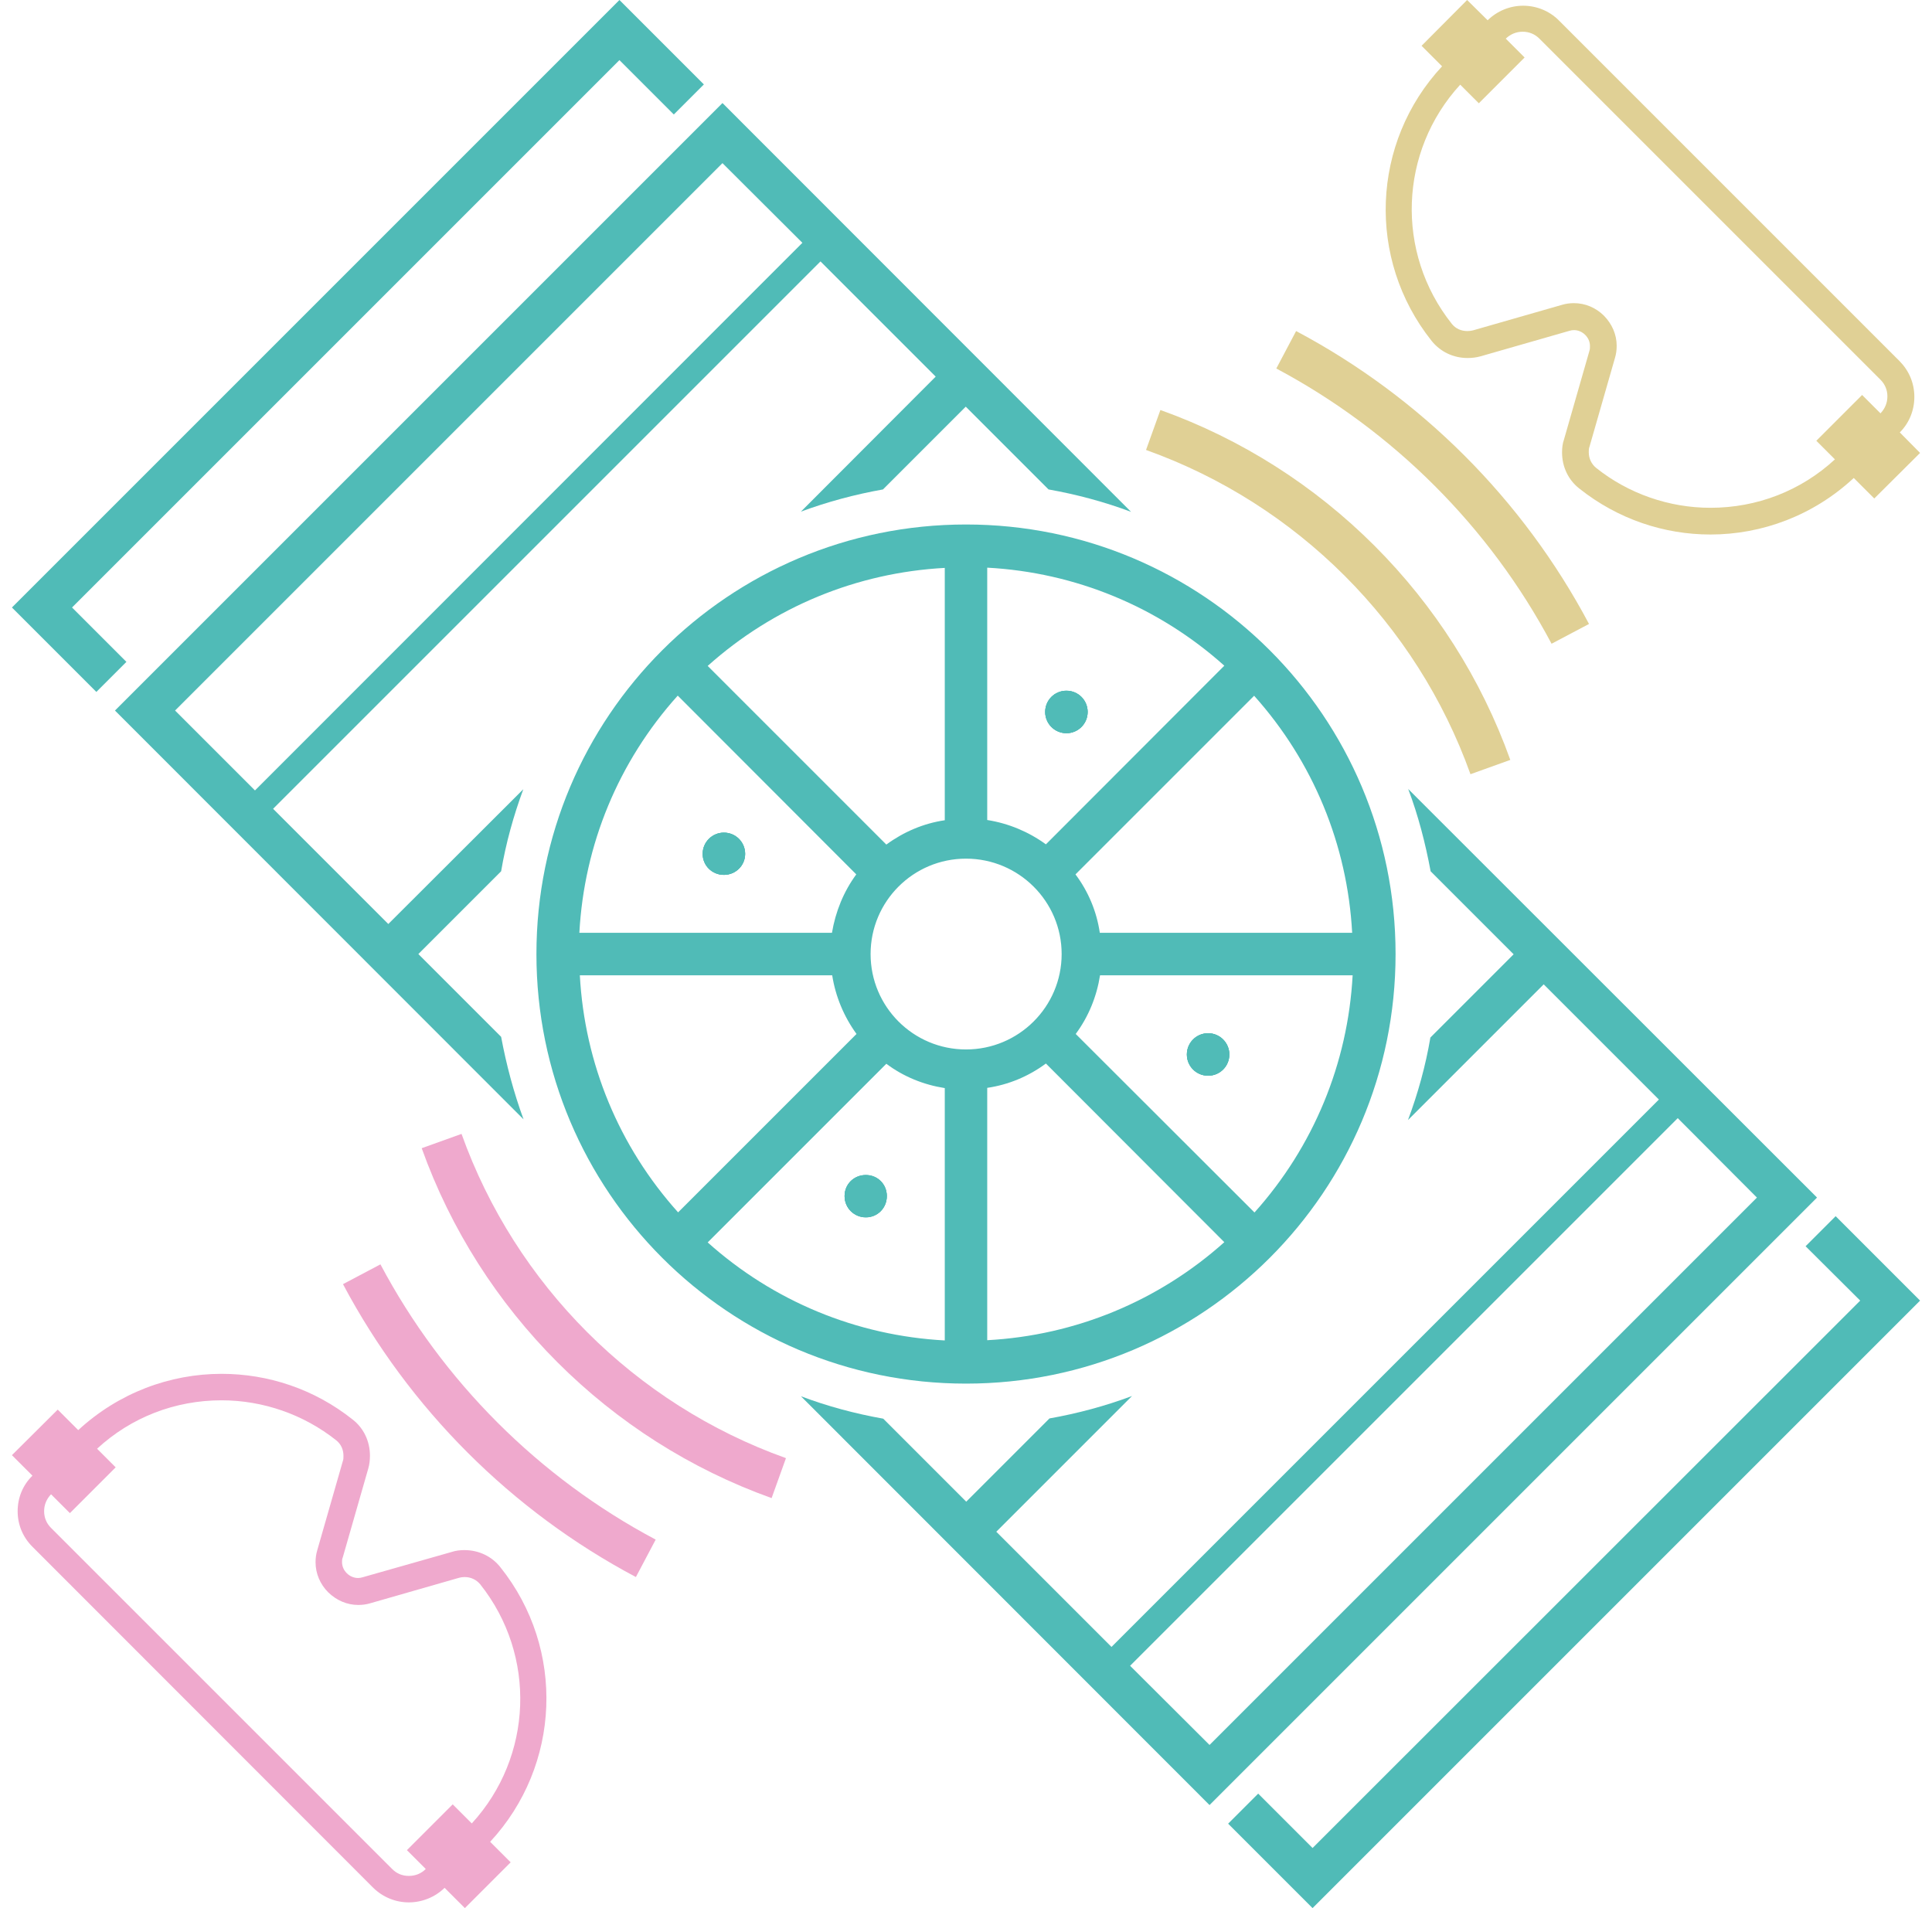 <svg width="81" height="80" viewBox="0 0 81 80" fill="none" xmlns="http://www.w3.org/2000/svg">
<path d="M4.04 29.01L0.5 25.47L25.97 0L29.51 3.54L28.25 4.8L25.97 2.52L3.02 25.47L5.3 27.75L4.04 29.01Z" fill="#50BBB7"/>
<path d="M32.95 61.14L32.35 62.81C25.53 60.37 20.12 54.96 17.68 48.14L19.35 47.54C21.61 53.86 26.62 58.87 32.94 61.13L32.95 61.14Z" fill="#EFA9CD"/>
<path d="M27.49 64.55L26.66 66.12C21.44 63.35 17.15 59.06 14.38 53.84L15.95 53.01C18.55 57.91 22.59 61.95 27.49 64.55Z" fill="#EFA9CD"/>
<path d="M59.04 33.08C59.46 34.19 59.76 35.35 59.98 36.53L63.46 40.01L59.97 43.5C59.77 44.68 59.45 45.84 59.03 46.96L64.72 41.27L69.55 46.1L46.6 69.05L41.77 64.22L47.46 58.53C46.34 58.95 45.18 59.26 44 59.47L40.51 62.96L37.03 59.48C35.85 59.27 34.69 58.96 33.58 58.54L50.71 75.68L76.18 50.21L59.04 33.08ZM47.38 69.84L70.34 46.88L73.66 50.21L50.71 73.16L47.38 69.84Z" fill="#50BBB7"/>
<path d="M30.29 4.32L4.82 29.79L21.95 46.93C21.54 45.81 21.23 44.65 21.01 43.47L17.54 40L21.01 36.53C21.21 35.35 21.53 34.2 21.94 33.09L16.28 38.74L11.45 33.91L34.4 10.96L39.23 15.79L33.58 21.45C34.69 21.04 35.84 20.73 37.02 20.52L40.49 17.05L43.96 20.52C45.14 20.73 46.3 21.04 47.42 21.46L30.29 4.32ZM10.69 33.14L7.34 29.79L30.29 6.84L33.64 10.18L10.69 33.14Z" fill="#50BBB7"/>
<path d="M37.18 50.15C37.18 50.65 36.79 51.04 36.3 51.04C35.81 51.04 35.41 50.65 35.41 50.15C35.41 49.65 35.8 49.27 36.3 49.27C36.8 49.27 37.18 49.66 37.18 50.15Z" fill="#50BBB7"/>
<path d="M51.54 44.21C51.54 44.7 51.15 45.1 50.65 45.1C50.15 45.1 49.76 44.7 49.76 44.21C49.76 43.72 50.16 43.32 50.65 43.32C51.14 43.32 51.54 43.72 51.54 44.21Z" fill="#50BBB7"/>
<path d="M45.6 29.85C45.6 30.34 45.2 30.74 44.71 30.74C44.22 30.74 43.82 30.34 43.82 29.85C43.82 29.36 44.21 28.96 44.71 28.96C45.21 28.96 45.6 29.36 45.6 29.85Z" fill="#50BBB7"/>
<path d="M31.24 35.8C31.24 36.29 30.84 36.68 30.35 36.68C29.86 36.68 29.46 36.29 29.46 35.8C29.46 35.31 29.86 34.91 30.35 34.91C30.84 34.91 31.24 35.3 31.24 35.8Z" fill="#50BBB7"/>
<path d="M51.54 44.21C51.54 44.7 51.15 45.1 50.65 45.1C50.15 45.1 49.76 44.7 49.76 44.21C49.76 43.72 50.16 43.32 50.65 43.32C51.14 43.32 51.54 43.72 51.54 44.21Z" fill="#50BBB7"/>
<path d="M37.18 50.15C37.18 50.65 36.79 51.04 36.3 51.04C35.81 51.04 35.41 50.65 35.41 50.15C35.41 49.65 35.8 49.27 36.3 49.27C36.8 49.27 37.18 49.66 37.18 50.15Z" fill="#50BBB7"/>
<path d="M31.24 35.8C31.24 36.29 30.84 36.68 30.35 36.68C29.86 36.68 29.46 36.29 29.46 35.8C29.46 35.31 29.86 34.91 30.35 34.91C30.84 34.91 31.24 35.3 31.24 35.8Z" fill="#50BBB7"/>
<path d="M45.6 29.85C45.6 30.34 45.2 30.74 44.71 30.74C44.22 30.74 43.82 30.34 43.82 29.85C43.82 29.36 44.21 28.96 44.71 28.96C45.21 28.96 45.6 29.36 45.6 29.85Z" fill="#50BBB7"/>
<path d="M50.65 43.32C50.16 43.32 49.76 43.72 49.76 44.21C49.76 44.7 50.16 45.1 50.65 45.1C51.14 45.1 51.54 44.7 51.54 44.21C51.54 43.72 51.15 43.32 50.65 43.32ZM50.65 43.32C50.16 43.32 49.76 43.72 49.76 44.21C49.76 44.7 50.16 45.1 50.65 45.1C51.14 45.1 51.54 44.7 51.54 44.21C51.54 43.72 51.15 43.32 50.65 43.32ZM44.71 28.96C44.21 28.96 43.82 29.36 43.82 29.85C43.82 30.34 44.21 30.74 44.71 30.74C45.21 30.74 45.6 30.34 45.6 29.85C45.6 29.36 45.2 28.96 44.71 28.96ZM50.65 43.32C50.16 43.32 49.76 43.72 49.76 44.21C49.76 44.7 50.16 45.1 50.65 45.1C51.14 45.1 51.54 44.7 51.54 44.21C51.54 43.72 51.15 43.32 50.65 43.32ZM50.65 43.32C50.16 43.32 49.76 43.72 49.76 44.21C49.76 44.7 50.16 45.1 50.65 45.1C51.14 45.1 51.54 44.7 51.54 44.21C51.54 43.72 51.15 43.32 50.65 43.32ZM44.71 28.96C44.21 28.96 43.82 29.36 43.82 29.85C43.82 30.34 44.21 30.74 44.71 30.74C45.21 30.74 45.6 30.34 45.6 29.85C45.6 29.36 45.2 28.96 44.71 28.96ZM30.35 34.91C29.86 34.91 29.46 35.3 29.46 35.8C29.46 36.3 29.86 36.68 30.35 36.68C30.84 36.68 31.24 36.29 31.24 35.8C31.24 35.31 30.84 34.91 30.35 34.91ZM44.71 28.96C44.21 28.96 43.82 29.36 43.82 29.85C43.82 30.34 44.21 30.74 44.71 30.74C45.21 30.74 45.6 30.34 45.6 29.85C45.6 29.36 45.2 28.96 44.71 28.96ZM50.65 43.32C50.16 43.32 49.76 43.72 49.76 44.21C49.76 44.7 50.16 45.1 50.65 45.1C51.14 45.1 51.54 44.7 51.54 44.21C51.54 43.72 51.15 43.32 50.65 43.32ZM50.65 43.32C50.16 43.32 49.76 43.72 49.76 44.21C49.76 44.7 50.16 45.1 50.65 45.1C51.14 45.1 51.54 44.7 51.54 44.21C51.54 43.72 51.15 43.32 50.65 43.32ZM30.35 34.91C29.86 34.91 29.46 35.3 29.46 35.8C29.46 36.3 29.86 36.68 30.35 36.68C30.84 36.68 31.24 36.29 31.24 35.8C31.24 35.31 30.84 34.91 30.35 34.91ZM44.71 28.96C44.21 28.96 43.82 29.36 43.82 29.85C43.82 30.34 44.21 30.74 44.71 30.74C45.21 30.74 45.6 30.34 45.6 29.85C45.6 29.36 45.2 28.96 44.71 28.96ZM30.35 34.91C29.86 34.91 29.46 35.3 29.46 35.8C29.46 36.3 29.86 36.68 30.35 36.68C30.84 36.68 31.24 36.29 31.24 35.8C31.24 35.31 30.84 34.91 30.35 34.91ZM36.3 49.26C35.8 49.26 35.41 49.65 35.41 50.14C35.41 50.63 35.8 51.03 36.3 51.03C36.8 51.03 37.18 50.64 37.18 50.14C37.18 49.64 36.79 49.26 36.3 49.26ZM44.71 28.96C44.21 28.96 43.82 29.36 43.82 29.85C43.82 30.34 44.21 30.74 44.71 30.74C45.21 30.74 45.6 30.34 45.6 29.85C45.6 29.36 45.2 28.96 44.71 28.96ZM50.65 43.32C50.16 43.32 49.76 43.72 49.76 44.21C49.76 44.7 50.16 45.1 50.65 45.1C51.14 45.1 51.54 44.7 51.54 44.21C51.54 43.72 51.15 43.32 50.65 43.32ZM50.65 43.32C50.16 43.32 49.76 43.72 49.76 44.21C49.76 44.7 50.16 45.1 50.65 45.1C51.14 45.1 51.54 44.7 51.54 44.21C51.54 43.72 51.15 43.32 50.65 43.32ZM36.3 49.26C35.8 49.26 35.41 49.65 35.41 50.14C35.41 50.63 35.8 51.03 36.3 51.03C36.8 51.03 37.18 50.64 37.18 50.14C37.18 49.64 36.79 49.26 36.3 49.26ZM30.35 34.91C29.86 34.91 29.46 35.3 29.46 35.8C29.46 36.3 29.86 36.68 30.35 36.68C30.84 36.68 31.24 36.29 31.24 35.8C31.24 35.31 30.84 34.91 30.35 34.91ZM44.71 28.96C44.21 28.96 43.82 29.36 43.82 29.85C43.82 30.34 44.21 30.74 44.71 30.74C45.21 30.74 45.6 30.34 45.6 29.85C45.6 29.36 45.2 28.96 44.71 28.96ZM30.35 34.91C29.86 34.91 29.46 35.3 29.46 35.8C29.46 36.3 29.86 36.68 30.35 36.68C30.84 36.68 31.24 36.29 31.24 35.8C31.24 35.31 30.84 34.91 30.35 34.91ZM36.3 49.26C35.8 49.26 35.41 49.65 35.41 50.14C35.41 50.63 35.8 51.03 36.3 51.03C36.8 51.03 37.18 50.64 37.18 50.14C37.18 49.64 36.79 49.26 36.3 49.26ZM44.71 28.96C44.21 28.96 43.82 29.36 43.82 29.85C43.82 30.34 44.21 30.74 44.71 30.74C45.21 30.74 45.6 30.34 45.6 29.85C45.6 29.36 45.2 28.96 44.71 28.96ZM50.65 43.32C50.16 43.32 49.76 43.72 49.76 44.21C49.76 44.7 50.16 45.1 50.65 45.1C51.14 45.1 51.54 44.7 51.54 44.21C51.54 43.72 51.15 43.32 50.65 43.32ZM50.65 43.32C50.16 43.32 49.76 43.72 49.76 44.21C49.76 44.7 50.16 45.1 50.65 45.1C51.14 45.1 51.54 44.7 51.54 44.21C51.54 43.72 51.15 43.32 50.65 43.32ZM36.3 49.26C35.8 49.26 35.41 49.65 35.41 50.14C35.41 50.63 35.8 51.03 36.3 51.03C36.8 51.03 37.18 50.64 37.18 50.14C37.18 49.64 36.79 49.26 36.3 49.26ZM30.35 34.91C29.86 34.91 29.46 35.3 29.46 35.8C29.46 36.3 29.86 36.68 30.35 36.68C30.84 36.68 31.24 36.29 31.24 35.8C31.24 35.31 30.84 34.91 30.35 34.91ZM44.71 28.96C44.21 28.96 43.82 29.36 43.82 29.85C43.82 30.34 44.21 30.74 44.71 30.74C45.21 30.74 45.6 30.34 45.6 29.85C45.6 29.36 45.2 28.96 44.71 28.96ZM30.35 34.91C29.86 34.91 29.46 35.3 29.46 35.8C29.46 36.3 29.86 36.68 30.35 36.68C30.84 36.68 31.24 36.29 31.24 35.8C31.24 35.31 30.84 34.91 30.35 34.91ZM36.3 49.26C35.8 49.26 35.41 49.65 35.41 50.14C35.41 50.63 35.8 51.03 36.3 51.03C36.8 51.03 37.18 50.64 37.18 50.14C37.18 49.64 36.79 49.26 36.3 49.26ZM44.71 28.96C44.21 28.96 43.82 29.36 43.82 29.85C43.82 30.34 44.21 30.74 44.71 30.74C45.21 30.74 45.6 30.34 45.6 29.85C45.6 29.36 45.2 28.96 44.71 28.96ZM50.65 43.32C50.16 43.32 49.76 43.72 49.76 44.21C49.76 44.7 50.16 45.1 50.65 45.1C51.14 45.1 51.54 44.7 51.54 44.21C51.54 43.72 51.15 43.32 50.65 43.32ZM50.65 43.32C50.16 43.32 49.76 43.72 49.76 44.21C49.76 44.7 50.16 45.1 50.65 45.1C51.14 45.1 51.54 44.7 51.54 44.21C51.54 43.72 51.15 43.32 50.65 43.32ZM36.3 49.26C35.8 49.26 35.41 49.65 35.41 50.14C35.41 50.63 35.8 51.03 36.3 51.03C36.8 51.03 37.18 50.64 37.18 50.14C37.18 49.64 36.79 49.26 36.3 49.26ZM30.35 34.91C29.86 34.91 29.46 35.3 29.46 35.8C29.46 36.3 29.86 36.68 30.35 36.68C30.84 36.68 31.24 36.29 31.24 35.8C31.24 35.31 30.84 34.91 30.35 34.91ZM44.71 28.96C44.21 28.96 43.82 29.36 43.82 29.85C43.82 30.34 44.21 30.74 44.71 30.74C45.21 30.74 45.6 30.34 45.6 29.85C45.6 29.36 45.2 28.96 44.71 28.96ZM40.5 21.99C30.55 21.99 22.49 30.05 22.49 40C22.49 49.95 30.55 58.01 40.5 58.01C50.45 58.01 58.51 49.95 58.51 40C58.51 30.05 50.45 21.99 40.5 21.99ZM56.7 39.11H46.11C45.98 38.22 45.63 37.38 45.09 36.66L52.58 29.17C55.05 31.93 56.49 35.41 56.69 39.11H56.7ZM41.39 23.8C45.09 24 48.57 25.44 51.33 27.91L43.85 35.4C43.12 34.87 42.28 34.52 41.39 34.38V23.79V23.8ZM39.61 23.8V34.39C38.72 34.52 37.88 34.88 37.16 35.41L29.67 27.92C32.43 25.45 35.91 24.01 39.61 23.81V23.8ZM28.42 29.17L35.9 36.66C35.37 37.38 35.03 38.22 34.88 39.11H24.29C24.49 35.41 25.93 31.93 28.41 29.17H28.42ZM24.3 40.89H34.89C35.03 41.78 35.38 42.62 35.91 43.35L28.43 50.83C25.95 48.07 24.51 44.59 24.31 40.89H24.3ZM39.61 56.2C35.91 56 32.43 54.56 29.67 52.09L37.16 44.6C37.88 45.14 38.72 45.48 39.61 45.62V56.21V56.2ZM36.5 40C36.5 37.79 38.29 36 40.5 36C42.71 36 44.51 37.79 44.51 40C44.51 42.21 42.71 44 40.5 44C38.29 44 36.5 42.21 36.5 40ZM41.39 56.2V45.61C42.28 45.48 43.12 45.13 43.85 44.59L51.33 52.08C48.57 54.55 45.09 55.99 41.39 56.19V56.2ZM52.59 50.83L45.1 43.35C45.64 42.62 45.98 41.78 46.12 40.89H56.71C56.51 44.59 55.07 48.07 52.6 50.83H52.59ZM50.65 45.1C51.15 45.1 51.54 44.7 51.54 44.21C51.54 43.72 51.15 43.32 50.65 43.32C50.15 43.32 49.76 43.72 49.76 44.21C49.76 44.7 50.16 45.1 50.65 45.1ZM44.71 30.74C45.2 30.74 45.6 30.34 45.6 29.85C45.6 29.36 45.2 28.96 44.71 28.96C44.22 28.96 43.82 29.36 43.82 29.85C43.82 30.34 44.21 30.74 44.71 30.74ZM36.3 49.26C35.8 49.26 35.41 49.65 35.41 50.14C35.41 50.63 35.8 51.03 36.3 51.03C36.8 51.03 37.18 50.64 37.18 50.14C37.18 49.64 36.79 49.26 36.3 49.26ZM30.35 34.91C29.86 34.91 29.46 35.3 29.46 35.8C29.46 36.3 29.86 36.68 30.35 36.68C30.84 36.68 31.24 36.29 31.24 35.8C31.24 35.31 30.84 34.91 30.35 34.91ZM44.71 28.96C44.21 28.96 43.82 29.36 43.82 29.85C43.82 30.34 44.21 30.74 44.71 30.74C45.21 30.74 45.6 30.34 45.6 29.85C45.6 29.36 45.2 28.96 44.71 28.96ZM30.35 34.91C29.86 34.91 29.46 35.3 29.46 35.8C29.46 36.3 29.86 36.68 30.35 36.68C30.84 36.68 31.24 36.29 31.24 35.8C31.24 35.31 30.84 34.91 30.35 34.91ZM36.3 49.26C35.8 49.26 35.41 49.65 35.41 50.14C35.41 50.63 35.8 51.03 36.3 51.03C36.8 51.03 37.18 50.64 37.18 50.14C37.18 49.64 36.79 49.26 36.3 49.26ZM50.65 43.32C50.16 43.32 49.76 43.72 49.76 44.21C49.76 44.7 50.16 45.1 50.65 45.1C51.14 45.1 51.54 44.7 51.54 44.21C51.54 43.72 51.15 43.32 50.65 43.32ZM50.65 43.32C50.16 43.32 49.76 43.72 49.76 44.21C49.76 44.7 50.16 45.1 50.65 45.1C51.14 45.1 51.54 44.7 51.54 44.21C51.54 43.72 51.15 43.32 50.65 43.32ZM44.71 28.96C44.21 28.96 43.82 29.36 43.82 29.85C43.82 30.34 44.21 30.74 44.71 30.74C45.21 30.74 45.6 30.34 45.6 29.85C45.6 29.36 45.2 28.96 44.71 28.96ZM36.3 49.26C35.8 49.26 35.41 49.65 35.41 50.14C35.41 50.63 35.8 51.03 36.3 51.03C36.8 51.03 37.18 50.64 37.18 50.14C37.18 49.64 36.79 49.26 36.3 49.26ZM30.35 34.91C29.86 34.91 29.46 35.3 29.46 35.8C29.46 36.3 29.86 36.68 30.35 36.68C30.84 36.68 31.24 36.29 31.24 35.8C31.24 35.31 30.84 34.91 30.35 34.91ZM44.71 28.96C44.21 28.96 43.82 29.36 43.82 29.85C43.82 30.34 44.21 30.74 44.71 30.74C45.21 30.74 45.6 30.34 45.6 29.85C45.6 29.36 45.2 28.96 44.71 28.96ZM30.35 34.91C29.86 34.91 29.46 35.3 29.46 35.8C29.46 36.3 29.86 36.68 30.35 36.68C30.84 36.68 31.24 36.29 31.24 35.8C31.24 35.31 30.84 34.91 30.35 34.91ZM36.3 49.26C35.8 49.26 35.41 49.65 35.41 50.14C35.41 50.63 35.8 51.03 36.3 51.03C36.8 51.03 37.18 50.64 37.18 50.14C37.18 49.64 36.79 49.26 36.3 49.26ZM50.65 43.32C50.16 43.32 49.76 43.72 49.76 44.21C49.76 44.7 50.16 45.1 50.65 45.1C51.14 45.1 51.54 44.7 51.54 44.21C51.54 43.72 51.15 43.32 50.65 43.32ZM50.65 43.32C50.16 43.32 49.76 43.72 49.76 44.21C49.76 44.7 50.16 45.1 50.65 45.1C51.14 45.1 51.54 44.7 51.54 44.21C51.54 43.72 51.15 43.32 50.65 43.32ZM44.71 28.96C44.21 28.96 43.82 29.36 43.82 29.85C43.82 30.34 44.21 30.74 44.71 30.74C45.21 30.74 45.6 30.34 45.6 29.85C45.6 29.36 45.2 28.96 44.71 28.96ZM36.3 49.26C35.8 49.26 35.41 49.65 35.41 50.14C35.41 50.63 35.8 51.03 36.3 51.03C36.8 51.03 37.18 50.64 37.18 50.14C37.18 49.64 36.79 49.26 36.3 49.26ZM30.35 34.91C29.86 34.91 29.46 35.3 29.46 35.8C29.46 36.3 29.86 36.68 30.35 36.68C30.84 36.68 31.24 36.29 31.24 35.8C31.24 35.31 30.84 34.91 30.35 34.91ZM44.71 28.96C44.21 28.96 43.82 29.36 43.82 29.85C43.82 30.34 44.21 30.74 44.71 30.74C45.21 30.74 45.6 30.34 45.6 29.85C45.6 29.36 45.2 28.96 44.71 28.96ZM30.35 34.91C29.86 34.91 29.46 35.3 29.46 35.8C29.46 36.3 29.86 36.68 30.35 36.68C30.84 36.68 31.24 36.29 31.24 35.8C31.24 35.31 30.84 34.91 30.35 34.91ZM50.65 43.32C50.16 43.32 49.76 43.72 49.76 44.21C49.76 44.7 50.16 45.1 50.65 45.1C51.14 45.1 51.54 44.7 51.54 44.21C51.54 43.72 51.15 43.32 50.65 43.32ZM50.65 43.32C50.16 43.32 49.76 43.72 49.76 44.21C49.76 44.7 50.16 45.1 50.65 45.1C51.14 45.1 51.54 44.7 51.54 44.21C51.54 43.72 51.15 43.32 50.65 43.32ZM44.71 28.96C44.21 28.96 43.82 29.36 43.82 29.85C43.82 30.34 44.21 30.74 44.71 30.74C45.21 30.74 45.6 30.34 45.6 29.85C45.6 29.36 45.2 28.96 44.71 28.96ZM30.35 34.91C29.86 34.91 29.46 35.3 29.46 35.8C29.46 36.3 29.86 36.68 30.35 36.68C30.84 36.68 31.24 36.29 31.24 35.8C31.24 35.31 30.84 34.91 30.35 34.91ZM44.71 28.96C44.21 28.96 43.82 29.36 43.82 29.85C43.82 30.34 44.21 30.74 44.71 30.74C45.21 30.74 45.6 30.34 45.6 29.85C45.6 29.36 45.2 28.96 44.71 28.96ZM50.65 43.32C50.16 43.32 49.76 43.72 49.76 44.21C49.76 44.7 50.16 45.1 50.65 45.1C51.14 45.1 51.54 44.7 51.54 44.21C51.54 43.72 51.15 43.32 50.65 43.32ZM50.65 43.32C50.16 43.32 49.76 43.72 49.76 44.21C49.76 44.7 50.16 45.1 50.65 45.1C51.14 45.1 51.54 44.7 51.54 44.21C51.54 43.72 51.15 43.32 50.65 43.32ZM44.71 28.96C44.21 28.96 43.82 29.36 43.82 29.85C43.82 30.34 44.21 30.74 44.71 30.74C45.21 30.74 45.6 30.34 45.6 29.85C45.6 29.36 45.2 28.96 44.71 28.96ZM50.65 43.32C50.16 43.32 49.76 43.72 49.76 44.21C49.76 44.7 50.16 45.1 50.65 45.1C51.14 45.1 51.54 44.7 51.54 44.21C51.54 43.72 51.15 43.32 50.65 43.32ZM50.65 43.32C50.16 43.32 49.76 43.72 49.76 44.21C49.76 44.7 50.16 45.1 50.65 45.1C51.14 45.1 51.54 44.7 51.54 44.21C51.54 43.72 51.15 43.32 50.65 43.32Z" fill="#50BBB7"/>
<path d="M48.05 18.86L48.65 17.19C55.47 19.63 60.88 25.04 63.32 31.86L61.65 32.46C59.39 26.14 54.38 21.13 48.06 18.87L48.05 18.86Z" fill="#E0D095"/>
<path d="M53.51 15.45L54.34 13.88C59.56 16.65 63.85 20.94 66.62 26.16L65.05 26.99C62.45 22.09 58.41 18.06 53.51 15.45Z" fill="#E0D095"/>
<path d="M76.96 50.99L80.5 54.53L55.03 80L51.49 76.46L52.75 75.2L55.03 77.48L77.99 54.53L75.7 52.25L76.96 50.99Z" fill="#50BBB7"/>
<path d="M79.65 18.13C80.04 17.74 80.26 17.21 80.26 16.64C80.26 16.07 80.04 15.55 79.65 15.15L65.35 0.85C64.96 0.46 64.42 0.24 63.86 0.24C63.3 0.24 62.77 0.46 62.37 0.85L61.51 0L59.6 1.92L60.46 2.78C57.49 5.97 57.29 10.86 60.02 14.29C60.39 14.75 60.93 15.01 61.53 15.01C61.71 15.01 61.89 14.99 62.07 14.94L65.8 13.87C65.86 13.85 65.93 13.84 65.99 13.84C66.17 13.84 66.34 13.92 66.46 14.04C66.59 14.17 66.66 14.33 66.66 14.51C66.66 14.57 66.66 14.64 66.64 14.7L65.57 18.43C65.51 18.6 65.49 18.78 65.49 18.97C65.49 19.57 65.75 20.12 66.21 20.48C67.83 21.77 69.77 22.41 71.71 22.41C73.88 22.41 76.03 21.61 77.72 20.04L78.58 20.9L80.5 18.99L79.65 18.13ZM78.86 17.35L78.07 16.56L76.15 18.48L76.93 19.26C75.5 20.58 73.66 21.29 71.71 21.29C69.98 21.29 68.27 20.7 66.91 19.61C66.72 19.45 66.61 19.22 66.61 18.96C66.61 18.88 66.61 18.8 66.64 18.73L67.71 15C67.76 14.83 67.78 14.67 67.78 14.5C67.78 14.03 67.59 13.59 67.25 13.24C66.91 12.9 66.46 12.71 65.99 12.71C65.82 12.71 65.66 12.73 65.49 12.78L61.76 13.85C61.68 13.87 61.6 13.88 61.52 13.88C61.26 13.88 61.03 13.78 60.87 13.58C58.49 10.59 58.66 6.34 61.22 3.55L62 4.33L63.92 2.41L63.13 1.62C63.33 1.43 63.57 1.33 63.84 1.33C64.11 1.33 64.35 1.43 64.54 1.62L78.84 15.92C79.03 16.11 79.13 16.35 79.13 16.62C79.13 16.89 79.03 17.13 78.84 17.33L78.86 17.35Z" fill="#E0D095"/>
<path d="M20.98 65.71C20.62 65.25 20.07 64.99 19.47 64.99C19.29 64.99 19.11 65.01 18.93 65.07L15.2 66.13C15.14 66.15 15.07 66.16 15.01 66.16C14.83 66.16 14.66 66.08 14.54 65.96C14.41 65.83 14.34 65.67 14.34 65.49C14.34 65.43 14.34 65.36 14.37 65.3L15.44 61.57C15.49 61.4 15.51 61.22 15.51 61.03C15.51 60.43 15.25 59.88 14.79 59.52C13.17 58.23 11.23 57.6 9.29 57.6C7.12 57.6 4.97 58.4 3.28 59.96L2.42 59.1L0.5 61.01L1.36 61.87C0.96 62.26 0.74 62.79 0.74 63.36C0.74 63.93 0.96 64.45 1.36 64.85L15.65 79.15C16.05 79.54 16.58 79.76 17.14 79.76C17.7 79.76 18.24 79.54 18.64 79.15L19.49 80L21.41 78.08L20.55 77.22C23.51 74.03 23.72 69.14 20.98 65.71ZM18.98 75.65L17.06 77.57L17.85 78.36C17.66 78.55 17.42 78.65 17.14 78.65C16.86 78.65 16.63 78.55 16.44 78.36L2.14 64.06C1.95 63.87 1.85 63.63 1.85 63.36C1.85 63.09 1.95 62.85 2.14 62.65L2.93 63.44L4.85 61.52L4.07 60.74C5.5 59.42 7.34 58.71 9.29 58.71C11.02 58.71 12.73 59.3 14.1 60.39C14.3 60.55 14.4 60.78 14.4 61.04C14.4 61.12 14.4 61.2 14.37 61.27L13.3 65C13.25 65.17 13.23 65.33 13.23 65.5C13.23 65.97 13.42 66.42 13.76 66.76C14.11 67.1 14.55 67.29 15.02 67.29C15.19 67.29 15.35 67.27 15.52 67.22L19.25 66.15C19.32 66.13 19.4 66.12 19.48 66.12C19.74 66.12 19.97 66.23 20.13 66.42C22.51 69.41 22.34 73.66 19.78 76.45L18.98 75.65Z" fill="#EFA9CD"/>
</svg>
